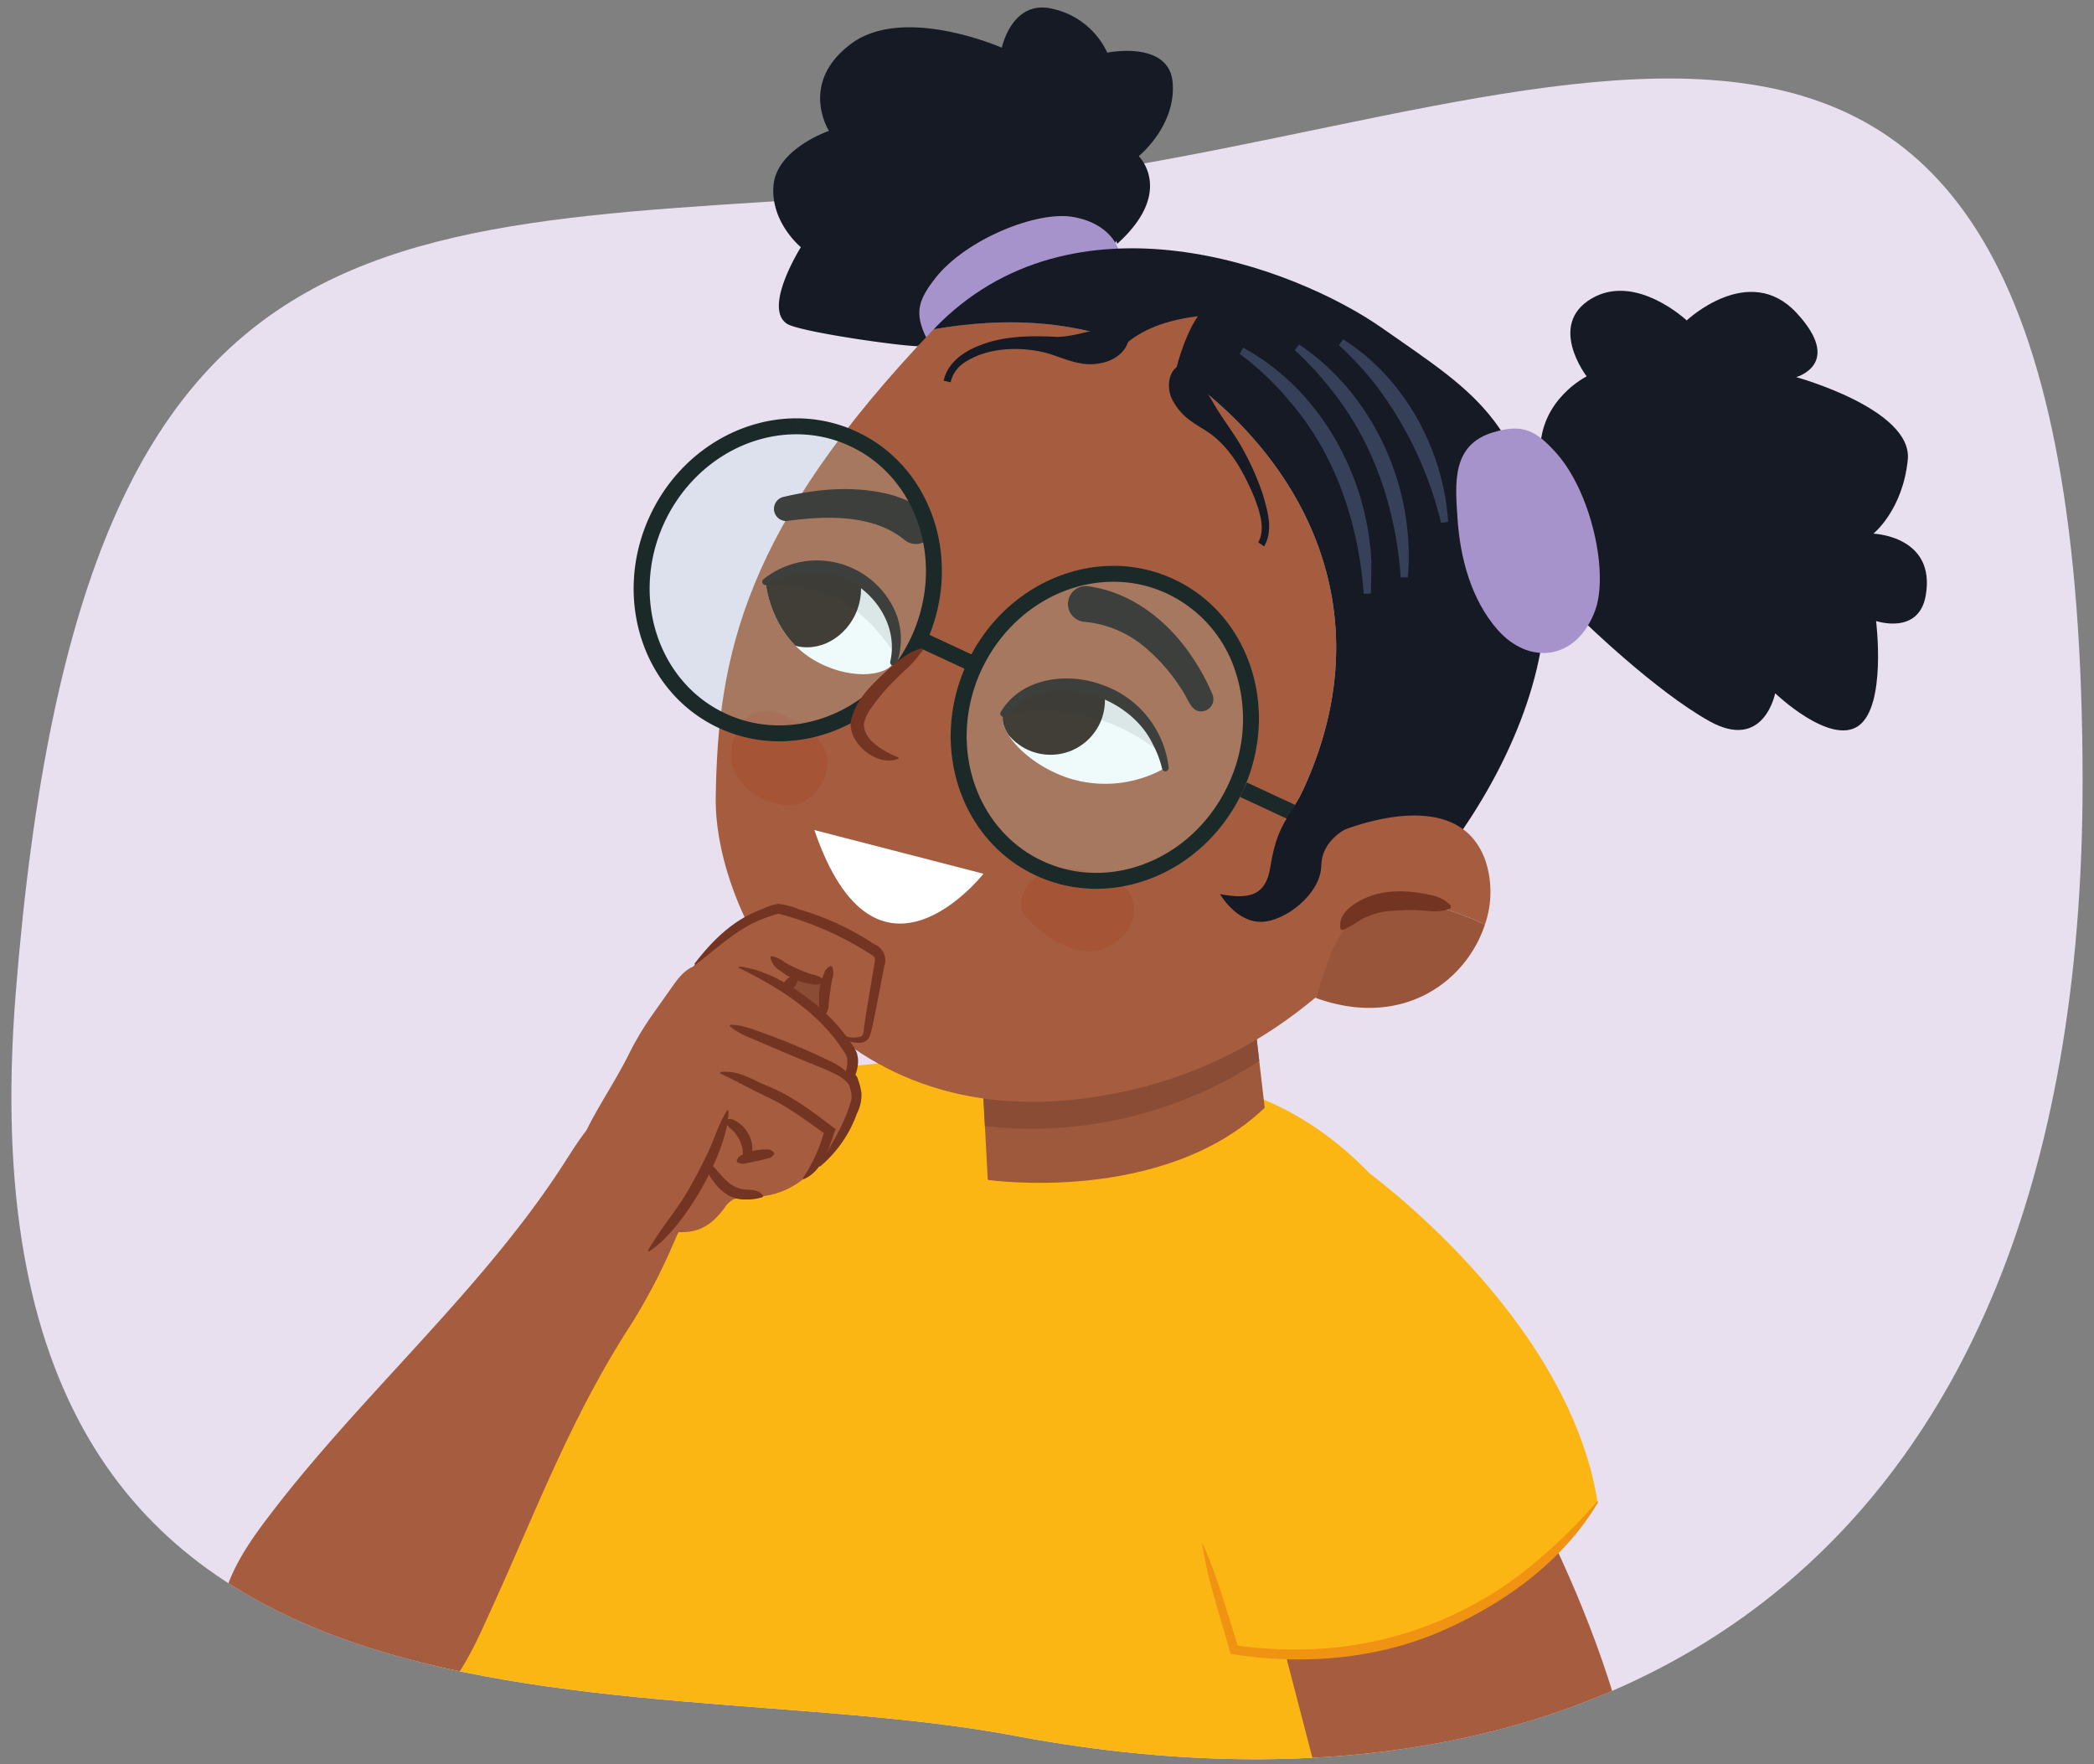 <svg xmlns="http://www.w3.org/2000/svg" xmlns:xlink="http://www.w3.org/1999/xlink" width="380" height="320.168" viewBox="0 0 380 320.168">
  <rect x="0" y="0" width="380" height="320.168" fill="#808080" stroke="none"/>
  <defs>
    <clipPath id="a">
      <path d="M377.932,141.868c0-159.825-73-130.959-160.016-114.123-1.808.35-3.533-26.8-5.352-26.461-12.271,2.277-26.875-13.7-39.486-12.614-13.1,1.131-22.889,22.023-34.551,22.76-2.973.188-6.5,25.642-9.375,25.838C55.857,42.259,13.031,52.14,2.849,180.26c-11.618,146.193,109.043,121.078,181.2,134.708C287.632,334.534,377.932,288.81,377.932,141.868Z" fill="none"/>
    </clipPath>
    <clipPath id="b">
      <path d="M162.134,120.226c1.608-3.227.714-10.375-5.732-14.787-8.5-5.819-17.481.15-17.481.15s.723,9.256,8.493,14.014C153.792,123.509,160.847,122.812,162.134,120.226Z" fill="#fff"/>
    </clipPath>
    <clipPath id="c">
      <path d="M182.122,129.525c1.422-3.313,7.916-7.025,16.348-4.515,11.121,3.31,13,14.331,13,14.331a21.953,21.953,0,0,1-17.791,1.786C185.712,138.358,180.983,132.18,182.122,129.525Z" fill="#fff"/>
    </clipPath>
  </defs>
  <path d="M377.932,141.868c0-185.542-98.39-116.784-202.862-107.766C73.639,42.858,15,27.367,2.849,180.26c-11.618,146.193,109.043,121.078,181.2,134.708C287.632,334.534,377.932,288.81,377.932,141.868Z" fill="#e8dfef"/>
  <g clip-path="url(#a)">
    <g>
      <path d="M175.358,192.787c-1.19.308-56.379-5.961-86.8,38.559l31.329,22.377L158.75,207.7Z" fill="#fcb614"/>
      <path d="M48.239,373.747S92.755,254.32,127.188,218.2s53.9-24.916,87.431-22.248,58.625,41.09,51.4,74.82-28.364,92.7-35.687,136.065c0,0-62.664,18.981-118.272,8.946C47.075,404.056,48.239,373.747,48.239,373.747Z" fill="#fcb614"/>
      <g>
        <path d="M178.454,199.144l.8,14.969s31.66,4.613,50.254-13.081l-2.94-25.189Z" fill="#9e583c"/>
        <path d="M228.516,192.523l-1.947-16.68-48.115,23.3.279,5.212A75.764,75.764,0,0,0,228.516,192.523Z" fill="#8a4c34"/>
      </g>
      <g>
        <g>
          <path d="M281.64,82.64c8.436-18.134,23.46-32.444,43.15-12.634s16.022,53.854.9,53.664-36.764-12.539-36.764-12.539Z" fill="#161a24"/>
          <path d="M201.307,46.028s12.974-21.348-1.5-31.122S152.2,22.421,146.96,33.677c-4.073,8.754-3.972,23.254,24.619,30.47Z" fill="#161a24"/>
          <path d="M169.731,50.479c-3.116,3.99-3.871,6.347-1.535,11.014,3.276,6.545,9.569,4.826,15.405,3.4,6.42-1.576,13-4.6,17.229-9.833,5.068-6.273,2.886-14.039-5.974-15.672C188.218,38.16,175.219,43.451,169.731,50.479Z" fill="#a793cc"/>
          <g>
            <path d="M211.747,66.1c-13.573-8.778-30.033-8.482-42.312-6.352-34.425,36-39.189,59.226-39.551,85.03-.307,21.917,22.2,65.1,74.937,53.118,27.89-6.336,43.577-24.486,57.67-43.22-12.571-4.386-30.435-3.061-30.435-3.061C254.761,114.255,236.89,82.36,211.747,66.1Z" fill="#a55c3f"/>
            <path d="M280.292,105.974c-2.368-29.246-12.444-34.484-29.387-46.38-16.055-11.272-56.28-26.182-81.456.139l-.014.014c12.279-2.13,28.739-2.426,42.312,6.352,25.143,16.261,43.014,48.156,20.309,85.515,0,0,17.864-1.325,30.435,3.061C275.045,137.988,281.408,119.753,280.292,105.974Z" fill="#161a24"/>
            <g>
              <path d="M197.62,106.405c7.93,1.146,14.555,6.473,18.823,12.981a37.978,37.978,0,0,1,3.588,6.649,2.212,2.212,0,0,1-1.208,2.886c-2.679.971-3.2-2.324-4.482-3.957a32.944,32.944,0,0,0-6.4-7.369,19.768,19.768,0,0,0-11.281-4.769,3.247,3.247,0,1,1,.955-6.421Z" fill="#1f1510"/>
              <path d="M164.076,97.92c-5.654-4.575-14.068-4.347-20.965-3.416a2.215,2.215,0,0,1-1-4.314c6.45-1.523,13-2.092,19.507-.424a20.853,20.853,0,0,1,6.526,3.1,3.247,3.247,0,1,1-4.07,5.054Z" fill="#1f1510"/>
              <g>
                <g>
                  <path d="M162.134,120.226c1.608-3.227.714-10.375-5.732-14.787-8.5-5.819-17.481.15-17.481.15s.723,9.256,8.493,14.014C153.792,123.509,160.847,122.812,162.134,120.226Z" fill="#fff"/>
                  <g clip-path="url(#b)">
                    <ellipse cx="147.307" cy="107.784" rx="9.869" ry="8.736" transform="translate(-12.555 195.882) rotate(-65.051)" fill="#24140b"/>
                    <path d="M168.99,122.056a12.3,12.3,0,0,0-2.611-4.692,3.04,3.04,0,0,0,1.647-3.884c-2.024-4.106-6.07-6.594-9.7-8.844a30.149,30.149,0,0,0-13.389-4.565,52.179,52.179,0,0,0-13.406.456c-4.1.716-8.2,2.078-11.109,5.694-1.012,1.26-.117,3.659,1.532,2.826a37.85,37.85,0,0,1,12.856-3.822c-.058.082-.124.153-.181.238a.769.769,0,0,0-.032.923c-.306.506.1,1.3.715,1.041a18.564,18.564,0,0,1,6.335-1.373,35.708,35.708,0,0,1,8.676,1.932c.8.274,1.572.6,2.351.917a29.115,29.115,0,0,1,7.229,6.45,45.394,45.394,0,0,1,3.143,4.3c.943,1.452,1.71,3.363,3.042,4.423A1.875,1.875,0,0,0,168.99,122.056Z" opacity="0.1"/>
                  </g>
                </g>
                <path d="M161.563,120.027c1.907-8.383-5.888-16.593-14.253-16.263a17.963,17.963,0,0,0-8.083,2.343.605.605,0,0,1-.661-1.008,15.517,15.517,0,0,1,23.944,6,12.91,12.91,0,0,1,.2,9.323.606.606,0,0,1-1.143-.4Z" fill="#1f1510"/>
              </g>
              <g>
                <g>
                  <path d="M182.122,129.525c1.422-3.313,7.916-7.025,16.348-4.515,11.121,3.31,13,14.331,13,14.331a21.953,21.953,0,0,1-17.791,1.786C185.712,138.358,180.983,132.18,182.122,129.525Z" fill="#fff"/>
                  <g clip-path="url(#c)">
                    <circle cx="190.642" cy="127.098" r="9.869" fill="#24140b"/>
                    <path d="M213.664,133.834c-7.746-9.523-21.386-13.143-32.945-9.214a2.226,2.226,0,0,0-.6,3.847,1,1,0,0,0,1.176,1.41c9.959-2.728,21.374.194,29.28,6.757C212.349,138.106,215.211,135.735,213.664,133.834Z" opacity="0.1"/>
                  </g>
                </g>
                <path d="M181.606,129.21c3.668-6.217,12.075-7.284,18.342-4.95a18.035,18.035,0,0,1,12.124,15,.6.6,0,0,1-1.187.21,18.684,18.684,0,0,0-1.645-4.352c-4.418-9.4-19.356-13.743-26.6-5.282a.606.606,0,0,1-1.033-.631Z" fill="#1f1510"/>
              </g>
            </g>
          </g>
          <path d="M203.918,161.031c-3.047-2.19-7.535-4.057-11.937-3.312a3.361,3.361,0,0,0-2.184.554l-.238.147a11.205,11.205,0,0,0-1.532.763c-2.419,1.47-3.527,5.306-1.991,7a19.22,19.22,0,0,0,7.623,5.58,8.681,8.681,0,0,0,9.645-1.453C206.708,167.483,206.31,162.75,203.918,161.031Z" fill="#a55436"/>
          <path d="M150.071,137.176c-.518-2.591-2.664-4.072-4.356-5.319-3.1-2.286-9.458-5.85-12.378,1.826-2.337,6.143,2.175,10.115,5.689,11.544,1.78.724,4.163,1.367,6.336.539A8.4,8.4,0,0,0,150.071,137.176Z" fill="#a55436"/>
          <path d="M201.1,66.862s2.087-7.82,16.3-9.479c0,0-3.846,4.933-5.389,17.142Z" fill="#a55c3f"/>
          <g>
            <g opacity="0.2">
              <ellipse cx="142.962" cy="105.221" rx="29.657" ry="27.587" transform="translate(-12.743 190.46) rotate(-65.051)" fill="#ade7e5"/>
            </g>
            <g opacity="0.2">
              <ellipse cx="200.492" cy="131.985" rx="29.657" ry="27.587" transform="translate(-3.746 258.097) rotate(-65.051)" fill="#ade7e5"/>
            </g>
          </g>
          <path d="M144.524,75.915v2.894a22.887,22.887,0,0,1,9.726,2.148c12.345,5.743,17.325,21.3,11.1,34.68-4.521,9.717-13.922,16-23.949,16a22.888,22.888,0,0,1-9.728-2.147c-12.346-5.743-17.325-21.3-11.1-34.68,4.521-9.717,13.921-16,23.949-16l0-2.894m0,0c-10.8,0-21.428,6.611-26.573,17.67-6.909,14.85-1.311,32.1,12.5,38.525a25.856,25.856,0,0,0,10.949,2.418c10.8,0,21.428-6.611,26.573-17.67,6.909-14.851,1.311-32.1-12.5-38.526a25.855,25.855,0,0,0-10.949-2.417Z" fill="#1b2929"/>
          <path d="M202.054,102.679v2.894a22.9,22.9,0,0,1,9.727,2.148,23.605,23.605,0,0,1,12.49,14.373,27.733,27.733,0,0,1-1.39,20.307c-4.521,9.717-13.921,16-23.949,16a22.9,22.9,0,0,1-9.728-2.147c-12.345-5.743-17.325-21.3-11.1-34.68,4.52-9.717,13.921-16,23.949-16v-2.894m0,0c-10.8,0-21.428,6.611-26.573,17.67-6.909,14.85-1.31,32.1,12.5,38.525a25.856,25.856,0,0,0,10.949,2.418c10.8,0,21.429-6.611,26.573-17.67,6.909-14.851,1.311-32.1-12.5-38.526a25.855,25.855,0,0,0-10.949-2.417Z" fill="#1b2929"/>
        </g>
        <line x1="167.183" y1="116.109" x2="175.937" y2="120.182" fill="none" stroke="#1b2929" stroke-miterlimit="10" stroke-width="2.895"/>
        <line x1="225.651" y1="143.309" x2="234.405" y2="147.382" fill="none" stroke="#1b2929" stroke-miterlimit="10" stroke-width="2.895"/>
        <g>
          <path d="M241.748,172.477a73.212,73.212,0,0,0-2.895,8.646c15.737,5.651,27.27-3.078,30.619-13.354C248.491,157.985,243.408,168.908,241.748,172.477Z" fill="#99553a"/>
          <path d="M269.472,167.769a18.092,18.092,0,0,0,.091-11.587c-5.367-15.206-28.17-4.574-28.17-4.574l-12.71,24.123a43.72,43.72,0,0,0,9.991,5.334c.06.022.119.037.179.058a73.212,73.212,0,0,1,2.895-8.646C243.408,168.908,248.491,157.985,269.472,167.769Z" fill="#a55c3f"/>
        </g>
        <path d="M243.291,168.659c-.537-2.4,1.473-4.049,3.272-5.079,3.555-2.037,7.645-2.121,11.535-1.462,1.953.339,3.813.668,5.231,2.294l-.1.413c-2.064.9-3.723.458-5.474.377a36.275,36.275,0,0,0-5.088.1,12.676,12.676,0,0,0-6.66,2.21,25.791,25.791,0,0,1-2.312,1.275l-.4-.132Z" fill="#733522"/>
        <path d="M167.311,117.8c-5.663,4.486-11.092,10.206-11.426,13.6s4.287,6.475,7.081,6.17" fill="#a55c3f"/>
        <path d="M167.4,117.917c-1.281,2.267-3.195,3.64-4.846,5.341a36.585,36.585,0,0,0-4.494,5.274,7.344,7.344,0,0,0-1.277,2.749c-.182,3.021,3.631,5.095,6.163,6.13a.162.162,0,0,1,.034.3c-3.757,1.5-9.025-2.745-8.583-6.74.786-4.032,3.867-6.75,6.62-9.347,1.855-1.6,3.652-3.3,6.2-3.951a.167.167,0,0,1,.184.242Z" fill="#733522"/>
        <g>
          <path d="M225.6,63.088c13.975,7.627,22.555,23.218,23.267,38.906-.021,1.865-.021,3.9-.095,5.754l-1.291,0c-.938-12.612-5.019-25.135-13.364-34.834a52.564,52.564,0,0,0-9.151-8.7l.634-1.124Z" fill="#364059"/>
          <path d="M243.748,61.581c11.167,7.032,18.2,20.05,19.044,33.107l-1.276.2a67.521,67.521,0,0,0-12.111-25.347,62.116,62.116,0,0,0-6.434-6.925l.777-1.031Z" fill="#364059"/>
          <path d="M235.753,62.516c13.589,9.117,21.143,26.076,19.728,42.265H254.19c-.828-11.665-4.416-23.128-11.434-32.543a61.63,61.63,0,0,0-7.8-8.7l.795-1.017Z" fill="#364059"/>
        </g>
        <path d="M215.212,66.808a5.238,5.238,0,0,0,1.357,1.679,18.086,18.086,0,0,1,3.423,4.3c1.526,2.758,3.594,5.344,5.207,8.119a49.325,49.325,0,0,1,3.912,8.635c.882,3.035,2.043,6.639.29,9.609l-1.065-.73c1.4-2.428.182-5.805-.766-8.319-1.77-4.1-3.895-8.21-7.466-11.043-1.2-.932-2.608-1.671-3.939-2.628a10.631,10.631,0,0,1-3.471-3.99c-.941-1.839-.824-5.051,1.318-6.109l1.2.476Z" fill="#161a24"/>
        <path d="M204.975,60.87c-.493,4.32-5.248,5.706-8.789,5.083-2.537-.433-4.615-1.517-6.979-2.077-4.76-1.031-10.436-.751-14.509,2.135a5.846,5.846,0,0,0-2.191,3.357l-1.261-.277c.7-3.322,3.766-5.4,6.738-6.48,4.386-1.724,9.362-1.7,13.937-1.472,4.66-.179,7.318-2.2,12.229-1.261l.825.992Z" fill="#161a24"/>
        <path d="M239.787,135.813c-4.567,13.089-7.627,11.211-9.265,21.553-.786,4.959-3.535,5.962-9.119,4.885,0,0,2.922,5.163,7.547,5.033,4.414-.125,10.735-5.159,10.821-10.179.117-6.792,9.323-8.595,9.323-8.595Z" fill="#161a24"/>
      </g>
      <g>
        <path d="M273.7,264.191s27.791,46.293,24.338,82.314l-50.262,9.481-19.9-76.573Z" fill="#a55c3f"/>
        <path d="M247.524,212.181s37,26.356,42.379,60.38c0,0-21.761,33.467-65.925,26.827l-8.9-29.593Z" fill="#fcb614"/>
        <path d="M290,272.626c-6.458,10.907-17.387,18.641-28.888,23.575-11.687,4.958-24.8,5.943-37.262,4.017l-.53-.081-.15-.508c-1.81-6.489-4.112-13.185-5.048-19.75,2.8,6.07,4.6,12.833,6.657,19.267l-.679-.589a75.262,75.262,0,0,0,18.455.388A67.088,67.088,0,0,0,276.4,285.3,95.243,95.243,0,0,0,289.8,272.5c.077-.116.278.008.2.13Z" fill="#f09313"/>
      </g>
      <path d="M178.472,158.557s-19.479,24.9-30.687-7.926Z" fill="#fff"/>
      <path d="M202.753,44.234c10.5-9.467,3.892-15.9,3.892-15.9s6.736-5.4,6.166-13.255-11.869-5.521-11.869-5.521a14.362,14.362,0,0,0-9.789-7.929C183.659-.28,181.8,8.656,181.8,8.656s-17.807-7.839-27.363-.7-4,15.793-4,15.793-9.517,3.238-10.072,9.92,4.972,11.186,4.972,11.186-6.959,11.022-2.509,13.906c2.193,1.422,20.091,4.006,23.775,4.066C160.924,45.784,195.523,26.849,202.753,44.234Z" fill="#161a24"/>
      <path d="M279.516,82.035c-.129-9.561,8.421-13.732,8.421-13.732s-7.2-9.319.843-14.1,17.306,3.946,17.306,3.946,11.3-10.668,19.921-1.382-.051,11.67-.051,11.67,21.159,5.82,20.25,14.986-6.242,13.418-6.242,13.418,11.383.4,9.5,11.225c-1.261,7.259-9.012,4.626-9.012,4.626s1.942,15.4-3.2,19.032-15.115-5.92-15.115-5.92-2.016,10.59-11.915,5.075S287.355,112.7,287.355,112.7Z" fill="#161a24"/>
      <path d="M282.341,82.122c-3.655-4.041-6.014-5.278-11.394-3.664-7.545,2.263-6.886,9.254-6.447,15.706.483,7.1,2.475,14.635,7.24,20.084,5.714,6.533,14.351,5.656,17.72-3.436C291.984,104,288.778,89.239,282.341,82.122Z" fill="#a793cc"/>
      <g>
        <path d="M137.839,165.779a6.6,6.6,0,0,1,2.334-1.078,7.24,7.24,0,0,1,3.263.416,71.373,71.373,0,0,1,10.477,4.017c2.3,1.1,4.689,2.465,5.733,4.594.721,1.472-.772,3.916-.812,5.488-.1,4.073-1.173,12.213-6.5,8.358-2.666-1.928-2.652,3.668-6.156,3.324a89.233,89.233,0,0,1-14.16-2.561c-2.805-.746-5.979-1.991-6.8-4.5-.509-1.55.023-3.143-.041-4.7a5.657,5.657,0,0,1,.253-3.035c1.443-2.8,4.713-5.1,7.344-6.972C134.413,167.962,136.125,166.869,137.839,165.779Z" fill="#a55c3f"/>
        <path d="M148.553,178.208a6.138,6.138,0,0,0-4.45-.813,1.084,1.084,0,0,0-.456.24,1.3,1.3,0,0,0-.28.556,3.339,3.339,0,0,0-.224,1.373,2.469,2.469,0,0,0,.383.982c1.1,1.775,3.994,3.789,5.974,3.132.183-.061-.149-1.29-.033-1.444a1.067,1.067,0,0,0,.159-.405l.312-1.289a2.411,2.411,0,0,0,.1-.714,2.436,2.436,0,0,0-.374-1,4.6,4.6,0,0,0-.82-1.173,1.555,1.555,0,0,0-1.308-.454" fill="#8a4c34"/>
        <path d="M122.043,178.984c1.161-1.646,2.516-3.419,4.667-3.86,1.778-.364,3.66.284,5.391.942,8.916,3.391,18.285,8.043,22.162,15.967.53,1.083-.53,2.485-.19,3.4,1.432,3.847,1.52,6.177-1.2,10.271-5.823,8.77-10.29,11.473-17.04,11.569a6.5,6.5,0,0,0-2.771.388,4.682,4.682,0,0,0-1.584,1.541c-3.832,5.134-7,4.832-14.048,3.775-5.764-.865-12.58-.43-13.381-5.585s1.159-10.207,3.665-14.75c2.062-3.737,4.384-7.332,6.306-11.138a54.632,54.632,0,0,1,3.883-6.651C119.27,182.889,120.662,180.94,122.043,178.984Z" fill="#a55c3f"/>
        <path d="M48.6,275.4c-3.286,4.34-6.414,8.9-7.828,14.042s-.912,11.024,2.6,15.543a25.527,25.527,0,0,0,8.9,6.688,27.784,27.784,0,0,0,12.3,3.36c6.395-.03,12.087-3.44,15.931-7.821s6.151-9.688,8.519-14.877c8.556-18.749,14.515-35.106,25.845-52.548A108.028,108.028,0,0,0,122.57,224.8c1.951-4.544,7.122-9.729,6.266-14.719-.741-4.318-3.183-9.15-7.925-11.178-3.692-1.579-7.415-.179-10.2,1.92-3.814,2.879-6.11,6.823-8.576,10.633-2.827,4.366-5.913,8.588-9.161,12.7-3.281,4.156-6.728,8.2-10.251,12.191S75.6,244.269,72,248.2c-3.622,3.957-7.244,7.914-10.786,11.929-3.516,3.986-6.954,8.03-10.227,12.182Q49.78,273.845,48.6,275.4Z" fill="#a55c3f"/>
        <path d="M151,175.386a3.256,3.256,0,0,1,.007,2.329c-.125.711-.235,1.417-.335,2.125s-.2,1.416-.278,2.135a3.461,3.461,0,0,1-.65,2.234l-.237.026a2.772,2.772,0,0,1-.853-2.29,11.915,11.915,0,0,1,.079-2.38,11.553,11.553,0,0,1,.579-2.311c.285-.733.433-1.552,1.468-1.959l.22.091Z" fill="#733522"/>
        <path d="M149.714,178.173a3.421,3.421,0,0,1-2.931.321,11.685,11.685,0,0,1-5.295-2.4,3.511,3.511,0,0,1-1.684-2.426l.173-.163a5.71,5.71,0,0,1,2.5,1.161,25.224,25.224,0,0,0,4.722,2.118,5.143,5.143,0,0,1,2.523,1.146l-.013.238Z" fill="#733522"/>
        <path d="M144.122,177.265c1.052.349.434,1.415-.057,1.913a1.916,1.916,0,0,1-.886.437c-.3.065-.673.2-.992-.518l-.018-.237c.134-.757.208-.73.327-.845a2.535,2.535,0,0,1,.711-.618,3.377,3.377,0,0,1,.915-.132Z" fill="#733522"/>
        <path d="M132.5,185.967c2.24-.019,4.157.848,6.136,1.539a122.207,122.207,0,0,1,11.6,4.865c1.838.862,4.612,2.288,4.276,4.756l-.236.031c-1.109-1.749-2.931-2.367-4.745-3.2l-5.784-2.374-5.752-2.448c-1.908-.847-3.9-1.471-5.574-2.949l.083-.224Z" fill="#733522"/>
        <path d="M130.727,194.561c3.02-.47,5.63,1.276,8.233,2.387,4.714,1.825,8.694,4.939,12.678,7.947-1.18,3.278-2.321,7.634-5.818,9.107l-.129-.2a28.989,28.989,0,0,0,3.982-8.821l.331.987c-3.38-2.38-6.765-4.982-10.481-6.767-3.042-1.419-5.764-2.962-8.833-4.405l.037-.235Z" fill="#733522"/>
        <path d="M138.4,217.239a8.724,8.724,0,0,1-3.09.419,5.773,5.773,0,0,1-3.46-.952,8.926,8.926,0,0,1-2.447-2.425,3.749,3.749,0,0,1-.9-3.255l.23-.063c1.8,1.609,2.946,3.9,5.335,4.662,1.393.548,3.45-.158,4.423,1.394l-.09.22Z" fill="#733522"/>
        <path d="M132.2,201.532c.052,7.328-8.2,21.717-14.439,25.576l-.174-.164c2.447-4.344,5.765-7.849,8.029-12.269a70.272,70.272,0,0,0,3.282-6.5c1.008-2.225,1.664-4.543,3.072-6.7l.23.062Z" fill="#733522"/>
        <path d="M140.481,209.43c-.527.829-1.072.752-1.616.908-.541.138-1.077.267-1.615.385l-1.628.314a2.129,2.129,0,0,1-1.844-.138l-.09-.22c.264-.91.869-1.067,1.421-1.3a9.232,9.232,0,0,1,3.525-.778c.6,0,1.208-.177,1.836.595l.011.238Z" fill="#733522"/>
        <path d="M131.557,203.3c.946-.563,1.836-.028,2.585.524,1.9,1.387,3.239,4.5,1.762,6.6a1.924,1.924,0,0,1-.637.406l-.21-.113a3.114,3.114,0,0,1-.165-.658,11.9,11.9,0,0,1-.125-1.485,6.806,6.806,0,0,0-1.77-3.421,5.457,5.457,0,0,1-1.494-1.623l.054-.233Z" fill="#733522"/>
        <path d="M126.019,174.912c3.216-4.227,7.156-8.129,12.328-9.936a8.863,8.863,0,0,1,2.922-.953,14.47,14.47,0,0,1,3.8,1.02,49.759,49.759,0,0,1,13.572,6.291,3.141,3.141,0,0,1,1.837,3.976c-.707,3.514-1.385,7.4-2.157,10.878a12.262,12.262,0,0,1-.524,1.912c-.67,1.535-2.758,1.277-3.989.709a3.558,3.558,0,0,1-1.567-1.159l.183-.152a4.281,4.281,0,0,0,3.933.544c.509-.453.342-1.345.52-2.115.508-3.522,1.21-7.413,1.791-10.944.243-1.373.132-1.31-1-2.021a57.863,57.863,0,0,0-16.418-7.161,33.277,33.277,0,0,0-3.185,1.083c-4.4,1.765-8.066,5.306-11.868,8.193l-.172-.165Z" fill="#733522"/>
        <path d="M148.6,211.562c2.27-3.882,4.8-7.758,5.918-12.125a4.719,4.719,0,0,0-.237-1.892,4.1,4.1,0,0,0-.46-1.236c-.046-.053.008.049.213.066l-.806-1.35a5.4,5.4,0,0,0,.484-3.1,5.865,5.865,0,0,0-.756-1.384c-4.5-6.915-11.632-11.346-18.923-14.935l.068-.228c5.226.658,9.828,3.61,13.864,6.841a34.072,34.072,0,0,1,6.633,7.256l.527.85c1.028,1.72.557,3.806-.2,5.513l-.806-1.35a1.9,1.9,0,0,1,1.583,1.366,13.843,13.843,0,0,1,.623,2.433,7.543,7.543,0,0,1-.834,3.83,22.273,22.273,0,0,1-6.715,9.6l-.178-.158Z" fill="#733522"/>
      </g>
    </g>
  </g>
</svg>
